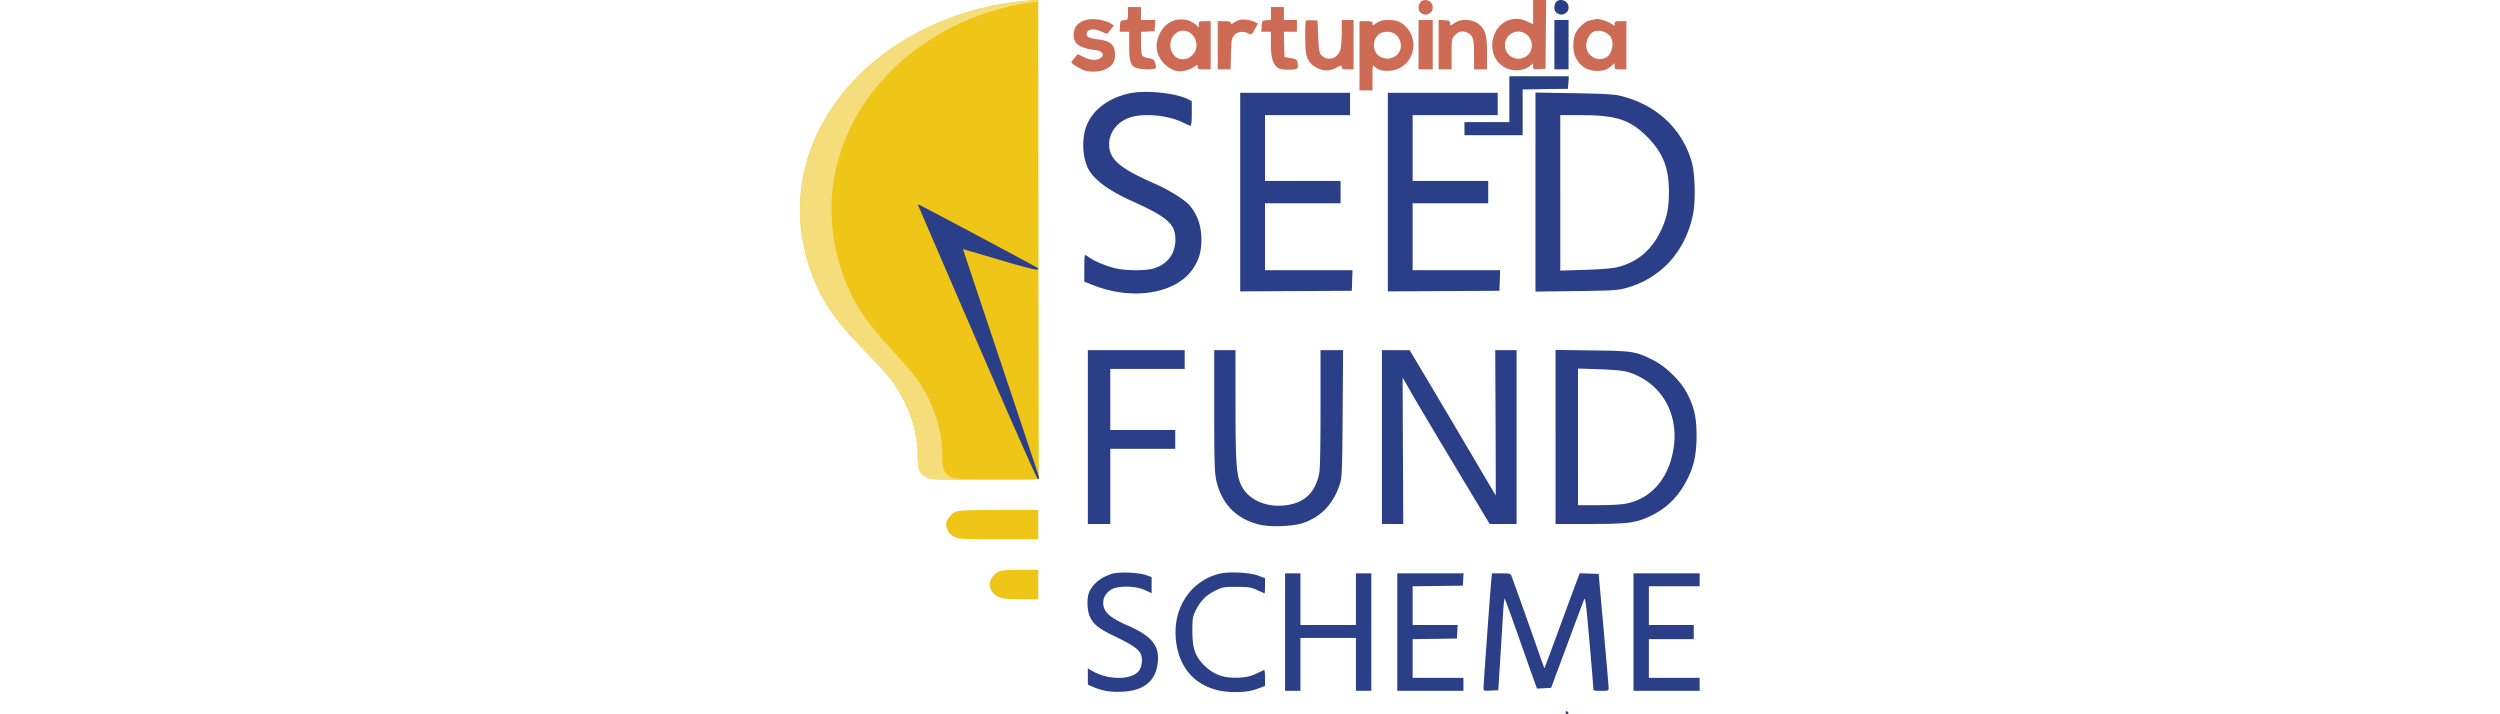 <svg xmlns="http://www.w3.org/2000/svg" width="350" height="100" fill="none"><g fill-rule="evenodd" clip-path="url(#a)" clip-rule="evenodd"><path fill="#EFC618" d="M142.272.261c-11.164 1.346-21.046 7.212-26.308 15.615-4.671 7.46-5.237 16.16-1.576 24.26 1.356 3 3.1 5.328 6.902 9.21 1.903 1.943 3.323 3.555 3.931 4.46 2.167 3.228 3.264 6.614 3.265 10.071 0 1.807.267 2.45 1.222 2.94.662.34.873.35 8.203.362 7.065.012 7.523-.005 7.51-.275-.007-.159-.026-15.276-.041-33.594L145.352.004l-.62.018c-.341.01-1.448.117-2.46.24zm-8.42 71.356c-.711.308-1.397 1.174-1.397 1.763 0 .749.434 1.422 1.154 1.787.614.311.969.33 6.197.33h5.546v-4.112l-5.498.007c-4.196.005-5.617.058-6.002.225zm5.961 8.41c-1.634.824-1.651 2.807-.03 3.539.578.26 1.093.313 3.13.316l2.439.003v-4.111h-2.521c-1.93.001-2.639.06-3.018.252z"></path><path fill="#CD6B55" d="M198.87.305c-.284.311-.359.963-.147 1.278.27.402.85.579 1.238.376.483-.253.614-.462.617-.984.005-.853-1.135-1.3-1.708-.67zm15.766 1.404v1.704l-.772-.389c-1.968-.99-4.141-.005-4.778 2.168-.783 2.672 1.148 5.004 3.814 4.607.422-.063.956-.29 1.239-.527l.497-.416v.435c0 .42.027.432.868.384l.868-.05.044-4.81.044-4.811h-1.824v1.705zm-56.717.176c0 .888-.003.894-.537.946-.515.05-.54.083-.588.832l-.05.782h1.341v1.867c0 2.258.174 2.854.926 3.167.638.265 2.642.309 2.796.061.057-.092.021-.417-.08-.722-.163-.491-.269-.568-.921-.665-.47-.07-.796-.221-.902-.418-.091-.17-.166-.976-.166-1.791V4.461l.951-.05.951-.049.05-.78.051-.782h-2.003V.991h-1.819v.894zm20.008 0v.895l-.62.051c-.614.05-.62.059-.67.832l-.051.782h1.341v1.757c0 1.978.313 2.936 1.096 3.353.492.262 2.322.273 2.58.016.094-.093.122-.416.064-.726-.099-.523-.16-.568-.972-.711l-.866-.153-.047-1.768-.047-1.768h1.83V2.8h-1.819V.991h-1.819v.894zm-25.712.868c-1.286.309-1.902 1.01-1.902 2.164 0 1.219.835 1.81 2.938 2.08.642.082.919.201 1.055.454.154.286.123.393-.186.642-.519.418-1.453.374-2.415-.113l-.813-.412-.451.536c-.247.294-.45.572-.451.617-.002.16 1.24.938 1.794 1.126.829.28 2.156.225 2.924-.122.994-.45 1.392-1.038 1.392-2.059 0-1.387-.615-1.94-2.397-2.156-1.182-.143-1.571-.318-1.571-.71 0-.738.931-.891 2.133-.349.4.18.738.309.752.284.014-.024.229-.293.479-.599l.453-.555-.351-.244c-.726-.506-2.46-.806-3.383-.584zm12.452.04c-1.331.255-2.412 1.515-2.701 3.147-.308 1.732 1.037 3.627 2.843 4.007.631.132 1.784-.153 2.41-.596.456-.323.456-.323.456.017 0 .302.1.34.91.34h.909V2.964h-.827c-.786 0-.826.022-.826.44v.44l-.372-.337c-.742-.672-1.724-.923-2.802-.715zm8.963-.028c-.226.038-.617.214-.868.392-.387.274-.457.284-.457.065 0-.203-.194-.258-.909-.258h-.91v6.744h1.793l.054-2.127c.048-1.852.1-2.186.402-2.59.414-.553 1.286-.693 2.006-.322.472.242.472.242.925-.56l.453-.801-.46-.231c-.536-.269-1.443-.408-2.029-.312zm49.522-.022-.7.148c-.562.119-1.548 1.06-1.886 1.799-.374.82-.399 2.345-.051 3.173.554 1.319 1.653 2.062 3.051 2.063.947.001 1.478-.19 2.107-.76l.372-.338v.44c0 .418.041.44.827.44h.827V2.964h-.827c-.726 0-.827.042-.827.34v.34l-.471-.333c-.392-.277-1.713-.706-2.009-.652-.046.008-.232.046-.413.084zm-40.312.16c-.17.168-.137 3.973.041 4.736.207.888.641 1.427 1.498 1.863.933.474 1.73.469 2.697-.018.724-.365.772-.37.772-.083 0 .258.131.307.827.307h.827V2.8h-1.654l-.004 1.686c-.002.927-.072 1.982-.156 2.344-.278 1.195-1.452 1.755-2.394 1.141-.592-.385-.653-.629-.748-2.95l-.087-2.139-.751-.048c-.412-.027-.803.004-.868.068zm9.91.303c-.571.385-.602.39-.602.082 0-.283-.115-.324-.91-.324h-.909v9.704h1.819v-1.82c0-1.66.023-1.798.261-1.562.48.477.966.639 1.899.63 3.314-.031 4.806-4.025 2.361-6.324-.634-.596-1.218-.792-2.36-.792-.746 0-1.091.09-1.559.406zm5.846 3.048v3.454h1.985V2.8h-1.985v3.454zm2.811-.01v3.464h1.819V7.572c0-2.112.005-2.14.469-2.657.534-.594 1.255-.678 1.949-.226.607.396.724.892.724 3.056v1.963h1.819l-.004-2.262c-.004-2.45-.194-3.194-1.008-3.936-.904-.825-2.527-.969-3.502-.31l-.592.399-.051-.358c-.044-.303-.175-.367-.837-.409l-.786-.05v3.463zm-36.88-1.511c-1.186 1.057-.721 3.255.747 3.534 1.105.21 2.237-.753 2.235-1.902-.003-1.723-1.785-2.699-2.982-1.632zm58.412-.196c-.519.362-.862 1.098-.862 1.851 0 1.462 1.661 2.38 2.875 1.59.727-.474 1.036-1.896.592-2.721-.45-.836-1.873-1.23-2.605-.72zm-29.763.164c-1.161.81-1.092 2.652.124 3.277 1.269.653 2.816-.183 2.816-1.522 0-1.174-.791-2.011-1.901-2.011-.369 0-.837.115-1.039.256zm18.145.196c-.963.856-.784 2.506.333 3.081 1.724.887 3.46-.832 2.569-2.545a1.861 1.861 0 0 0-2.902-.536z"></path><path fill="#77A05D" d="M211.328 13.9v3.208h-6.283v1.809h8.102V12.51l3.183-.045 3.183-.045.05-.863.05-.864h-8.285v3.208z"></path><path fill="#F4DD7A" d="M115.964 15.876C121.226 7.473 131.108 1.607 142.272.26c1.012-.122 2.119-.23 2.46-.24l.62-.017V.2l-.48.06c-10.494 1.345-19.784 7.204-24.73 15.598-4.391 7.452-4.923 16.143-1.482 24.233 1.275 2.998 2.914 5.323 6.488 9.201 1.789 1.941 3.124 3.551 3.695 4.455 2.037 3.225 3.069 6.607 3.07 10.06 0 1.806.251 2.448 1.148 2.937.623.34.821.349 7.712.361 1.842.004 3.206.005 4.215-.001-.702.077-2.507.081-7.077.074-7.33-.013-7.541-.022-8.203-.362-.955-.49-1.222-1.133-1.222-2.94-.001-3.457-1.098-6.843-3.265-10.071-.608-.905-2.028-2.517-3.931-4.46-3.802-3.882-5.546-6.21-6.902-9.21-3.661-8.1-3.095-16.8 1.576-24.26z"></path><path fill="#2B3F88" d="M217.739 1.582c-.211-.314-.137-1.052.133-1.32.59-.587 1.727-.116 1.722.712-.003.522-.134.73-.617.984-.388.203-.968.027-1.238-.376zm-.127 8.125V2.8h1.985v6.908h-1.985zm-6.283 7.401v-6.414h8.285l-.05.863-.05.864-3.183.045-3.183.044v6.408h-8.103v-1.81h6.284zm-59.228.526c.861-2.232 3.043-3.899 5.959-4.551 2.267-.508 6.544-.081 8.313.829l.476.244v1.723c0 1.076-.065 1.723-.171 1.723-.094 0-.548-.19-1.008-.422-1.998-1.007-5.246-1.36-7.287-.79-1.816.507-3.102 2.067-3.102 3.761 0 2.153 1.389 3.363 6.382 5.56 1.987.874 4.145 2.214 4.848 3.01 1.127 1.277 1.699 2.933 1.686 4.885-.011 1.634-.345 2.775-1.177 4.014-2.329 3.47-8.393 4.493-13.867 2.342l-1.352-.532v-1.868c0-1.027.045-1.868.099-1.868.054 0 .311.15.57.334.744.527 2.246 1.163 3.528 1.494 1.481.383 4.313.416 5.502.065 1.926-.569 3.046-2.04 3.055-4.012.011-2.192-1.082-3.174-5.984-5.379-3.372-1.515-5.451-3.056-6.244-4.625-.795-1.573-.895-4.201-.226-5.937zm21.527 23.162v-27.8h15.378v3.126h-11.905v9.21h10.582v3.125h-10.582v9.375h12.249l-.048 1.44-.048 1.438-7.813.043-7.813.043zm20.669 0v-27.8h15.378v3.126H197.77v9.21h10.582v3.125H197.77v9.375h12.249l-.048 1.44-.048 1.438-7.813.043-7.813.043zm20.67.026V12.957l5.332.089c3.944.066 5.618.154 6.425.341 5.098 1.178 8.825 4.63 10.148 9.396.428 1.54.521 5.255.177 7.068-.999 5.268-4.5 9.157-9.433 10.478-1.202.322-1.839.36-6.986.424l-5.663.069zm3.472-2.938V16.122h2.879c4.962 0 6.885.627 9.281 3.027 2.218 2.222 3.055 4.344 3.05 7.73-.004 2.37-.313 3.78-1.239 5.645-1.295 2.609-3.308 4.24-6.043 4.894-.676.162-2.318.294-4.497.36l-3.431.106zm-66.142 35.474V49.016h13.559v2.632h-10.417V60.2h9.095v2.632h-9.095v10.526h-3.142zm17.949-6.284c-.211-1.043-.256-2.752-.256-9.663v-8.395h2.977l.001 7.443c.001 7.663.112 9.646.616 11.04.842 2.33 3.516 3.647 6.54 3.221 2.547-.359 3.989-1.751 4.561-4.406.125-.579.187-3.595.187-9.082v-8.216h3.16l-.061 8.84c-.051 7.446-.102 8.975-.321 9.69-.891 2.909-2.564 4.735-5.189 5.664-1.37.485-4.513.613-6.074.248-3.339-.782-5.457-2.984-6.141-6.384zm23.225 6.284V49.016l1.943.006 1.942.006 2.472 4.147c1.359 2.281 4.063 6.849 6.008 10.15 1.945 3.302 3.549 6.016 3.564 6.031.015.015.006-4.555-.019-10.156l-.046-10.184h2.986v24.342h-3.765l-4.729-7.869c-2.6-4.328-5.343-8.941-6.095-10.252l-1.368-2.382.046 10.252.047 10.251h-2.986zm24.307 0V48.991l5.084.066c5.714.073 6.053.125 8.475 1.305 1.815.884 3.913 2.909 4.832 4.665 1.023 1.953 1.354 3.425 1.35 5.996-.004 2.552-.36 4.221-1.295 6.067-1.228 2.426-2.834 4.033-5.135 5.14-2.04.98-3.169 1.128-8.613 1.128h-4.698zm3.141-2.631V51.596l3.018.102c2.061.07 3.306.188 3.927.374 4.534 1.351 7.153 5.602 6.464 10.491-.601 4.266-3.015 7.17-6.584 7.922-.721.152-2.136.237-3.972.239l-2.853.003zM152.456 82.98c.483-1.22 1.721-2.219 3.302-2.665.996-.28 3.651-.17 4.683.196l.786.279v2.253l-.951-.438c-1.241-.57-3.544-.638-4.567-.132-.761.375-1.261 1.12-1.261 1.88-.002 1.296.851 2.09 3.471 3.239 3.47 1.52 4.528 2.93 4.121 5.495-.376 2.366-1.988 3.604-4.883 3.751-1.636.083-2.779-.098-4.046-.64l-.814-.348v-2.276l.703.404c2.24 1.287 5.608 1.219 6.498-.132.413-.627.496-1.745.176-2.361-.344-.661-1.22-1.245-3.573-2.382-2.234-1.078-2.978-1.653-3.482-2.69-.419-.859-.5-2.582-.163-3.433zm12.146 6.3c-.319-4.332 2.149-7.951 6.107-8.957 1.301-.33 4.247-.187 5.441.264l.951.36v1.057c0 .582-.028 1.057-.063 1.057-.034 0-.499-.201-1.033-.448-.878-.406-1.154-.449-2.876-.453-1.822-.003-1.951.02-3.01.538-1.263.618-2.109 1.488-2.754 2.83-.39.815-.434 1.094-.434 2.797 0 2.408.377 3.531 1.602 4.769 1.383 1.397 2.887 1.917 5.109 1.765 1.19-.08 1.698-.244 3.335-1.072.068-.034.124.454.124 1.085v1.147l-.623.248c-1.212.482-2.054.626-3.642.623-4.784-.01-7.886-2.877-8.234-7.61zm15.31 7.433V80.266h2.149v7.237h7.772v-7.237h2.149v16.448h-2.149v-7.401h-7.772v7.4h-2.149zm15.708 0V80.266h9.277l-.05.864-.05.863-3.513.045-3.514.044v5.421h6.3l-.05.946-.049.945-3.101.045-3.1.045v5.42h7.11v1.81h-9.26zm12.071-.394c0-.5.944-13.595 1.084-15.026l.1-1.028h1.292c1.076 0 1.311.048 1.408.288.223.552 3.181 8.857 3.894 10.933.395 1.151.736 2.076.758 2.054.022-.022.855-2.259 1.851-4.971.997-2.713 2.098-5.693 2.448-6.624l.636-1.692 1.325.047 1.326.047.691 7.73c.379 4.252.696 7.934.702 8.183.012.449.003.453-1.062.453-1.06 0-1.075-.007-1.084-.453-.005-.248-.254-3.227-.553-6.62-.472-5.353-.571-6.102-.747-5.674-.112.271-.753 1.974-1.425 3.783s-1.663 4.474-2.202 5.92l-.98 2.632-.988.049-.989.048-.58-1.61c-.319-.887-1.309-3.684-2.199-6.217-.891-2.533-1.67-4.664-1.732-4.736-.062-.073-.167.816-.233 1.973-.067 1.158-.245 4.067-.398 6.464l-.276 4.358-1.033.05c-1.004.047-1.034.037-1.034-.36zm21 .394V80.266h9.26v1.809h-7.11v5.428h6.283v1.974h-6.283v5.427h7.11v1.81h-9.26zm-9.417 3.212c-.098-.06-.132-.185-.075-.278.07-.112.162-.109.281.01.212.21.048.424-.206.268zm-82.355-51.76a10357.853 10357.853 0 0 1-8.303-19.242c-.066-.166-.082-.302-.037-.302.131 0 16.509 8.724 16.668 8.878.523.508-.586.277-5.186-1.083a1640.5 1640.5 0 0 0-5.236-1.542c-.016-.002 2.334 7.046 5.222 15.663 2.887 8.616 5.301 15.87 5.364 16.118.079.316.05.452-.097.451-.12 0-3.695-8.067-8.395-18.94z"></path></g><defs><clipPath id="a"><path fill="#fff" d="M112 0h126v100H112z"></path></clipPath></defs></svg>
